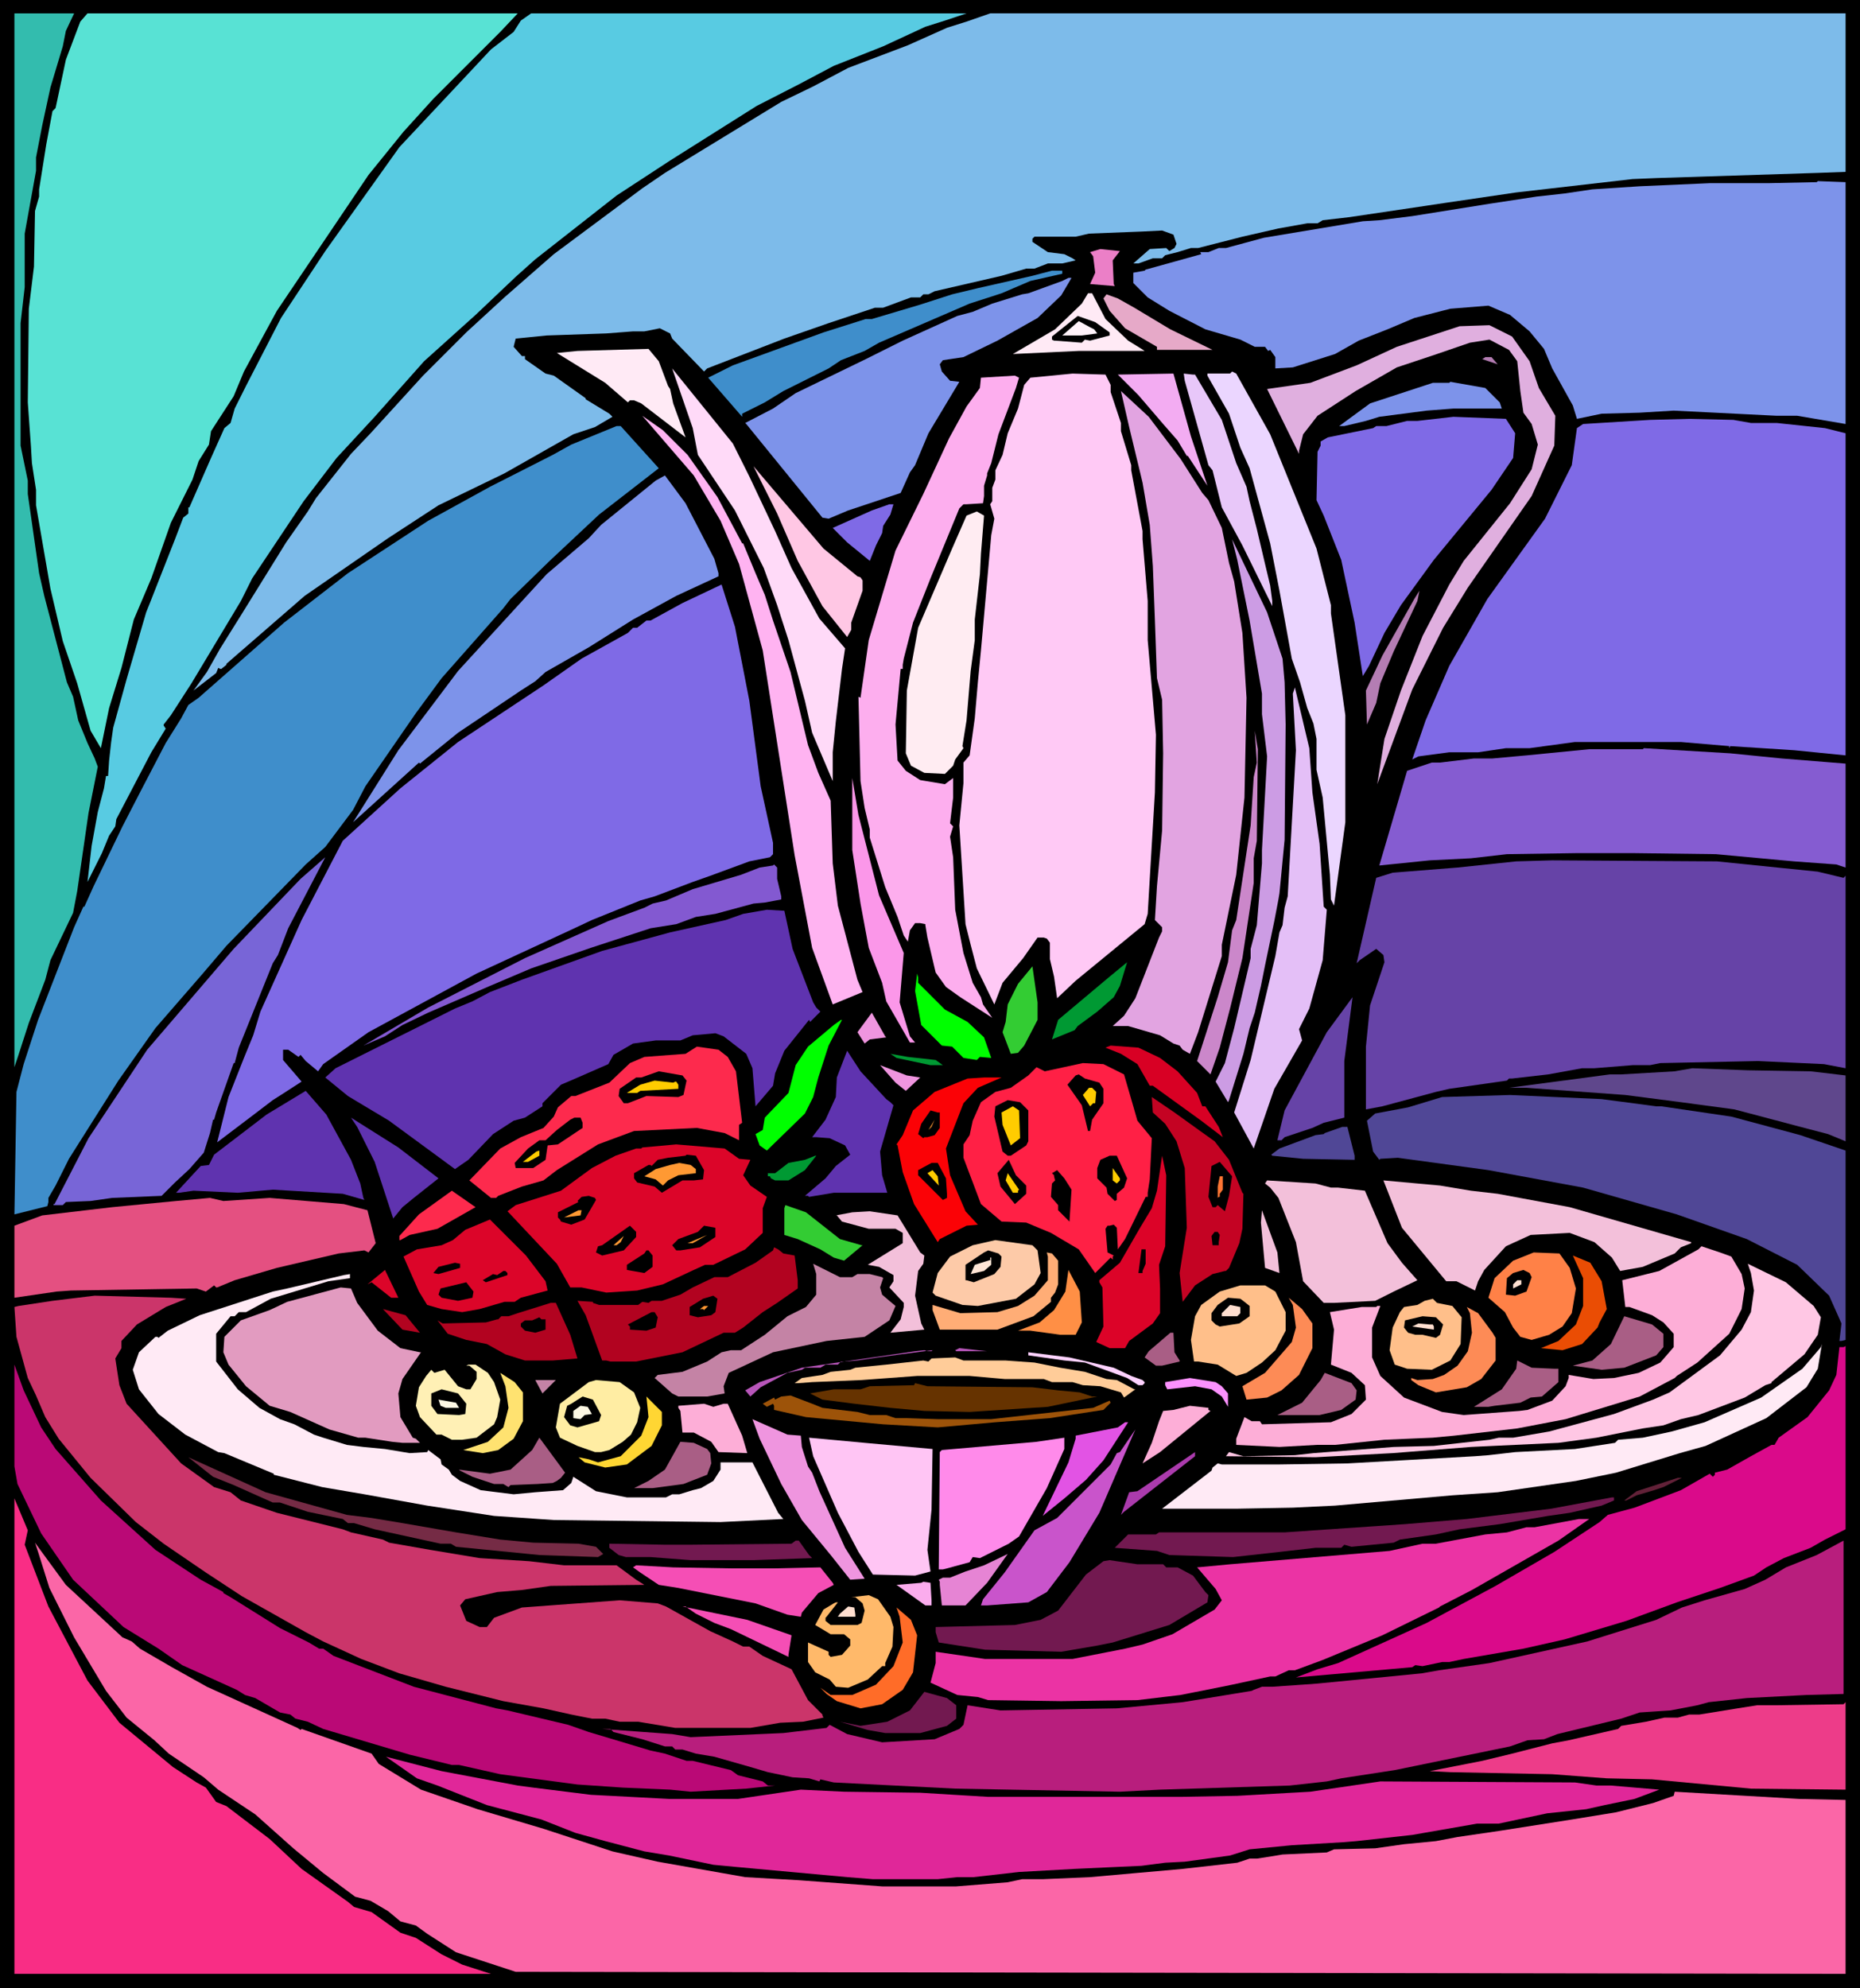 <svg xmlns="http://www.w3.org/2000/svg" fill-rule="evenodd" height="6.434in" preserveAspectRatio="none" stroke-linecap="round" viewBox="0 0 1807 1932" width="6.019in"><style>.brush1{fill:#000}.pen1{stroke:none}.brush6{fill:#7d93ea}.brush8{fill:#3f8ecb}.brush9{fill:#ffeaf5}.brush13{fill:#b47db3}.brush22{fill:#7f6ae6}.brush24{fill:#ffc7e4}.brush31{fill:#6643a7}.brush33{fill:#5f33af}.brush34{fill:#093}.brush35{fill:#3c3}.brush36{fill:#0f0}.brush37{fill:#ef95df}.brush39{fill:#fd2a4d}.brush43{fill:#fc0}.brush45{fill:#504796}.brush47{fill:#f93}.brush48{fill:#dc0529}.brush51{fill:#f3c0da}.brush54{fill:#fdaed7}.brush55{fill:#b20320}.brush60{fill:#c483a5}.brush62{fill:#ffdfd0}.brush63{fill:#ffbf8a}.brush66{fill:#fd8b56}.brush67{fill:#a95e85}.brush79{fill:#fdf8e4}.brush87{fill:#721950}.brush93{fill:#f54eb5}</style><path class="pen1 brush1" d="M1807 1932H0V0h1807v1932z"/><path class="pen1" style="fill:#33bcae" d="m64 30-3 15-12 40-8 37-6 31v13l-11 61v52l-4 35v119l7 34v13l3 21 8 56 5 22 22 84 6 14 5 23 9 22 7 15 3 8-9 45-11 76-4 21-22 46-5 19-16 42-10 31-4 12V13h58l-8 17z"/><path class="pen1" style="fill:#58e2d4" d="m486 31-65 65-29 32-34 42-89 132-32 59-10 24-22 34-2 13-10 16-6 18-21 42-19 54-17 40-12 47-12 39-8 39-10-17-13-46-14-41-12-51-14-81v-15l-4-26-1-17-3-42 1-91 5-41 1-54 4-14v-7l7-44 6-32 3-3 10-47 14-37 7-8h418l-17 18z"/><path class="pen1" style="fill:#58cbe2" d="m918 20-19 6-41 19-48 19-34 18-41 21-84 53-52 34-79 62-19 17-39 37-50 45-48 54-37 40-32 42-50 75-11 22-48 80-20 31-7 9v1l2 3-14 23-34 65-1 7-6 9-7 17-14 28 4-35 6-33 6-23 2-12h2l1-15 2-18 2-14 13-47 19-65 4-10 24-61 8-21 5-4v-6h1l21-48 13-29 6-5 4-14 11-22 34-66 43-65 72-101 89-95 22-17 7-11 10-7h423l-21 7z"/><path class="pen1" style="fill:#7dbbea" d="m1793 167-27 1-156 5-24 1-113 13-68 10-20 3-74 11-26 3-5 3h-10l-28 5-35 8-43 11h-7l-13 4-12 3-3 3h-9l-14 5h-5l16-14 16-1 3 3 5-3 2-4-3-9-11-4-20 1-51 2-13 3h-40l-2 2v3l15 10 16 2 8 4 3 2-13 3h-14l-13 5h-8l-24 7-65 15-6 3h-5l-3 3h-9l-27 10h-8l-45 15-43 15-75 29-3 3-31-32-2-5-10-5-15 3h-11l-26 2-58 2-30 3-2 8 8 9h3v3l20 14 8 2 31 22v1l23 14 3 3-17 10-21 7-67 38-64 31-49 32-81 56-76 66v1l-5 4h-1l-2-1-2 5-22 17 13-18 13-23 20-32 44-71 21-30 8-13 34-43 19-20 51-56 42-42 37-34 48-42 86-64 22-15 113-69 31-15 34-18 58-22 38-17 19-6 23-8h831v154z"/><path class="pen1 brush6" d="m1793 412-47-8h-20l-100-5-33 2-37 1-24 5-4-13-20-36-8-19-14-17-19-16-21-9-37 3-35 9-26 11-28 11-23 13-41 13-17 1v-11l-5-7-2 1-3-4h-10l-14-7-34-10-35-18-21-13-14-14v-10l11-2 1-1 54-15-1-2h8l10-4h7l37-10 96-16 16-1 32-4 75-12 46-7 27-3 27-4 46-3 68-3h57l47-1 1-1 27 1v235z"/><path class="pen1" style="fill:#eb7fc7" d="m1081 253 1 23 1 2-24-2 5-11-2-16-3-4 10-3 19 2-7 9z"/><path class="pen1 brush8" d="m1032 266-31 7-28 12-31 10-88 38-14 8-23 9-12 8-44 22-18 11-22 11v3l-33-38 24-12 88-32 41-13h6l47-14 31-10 25-6 53-12 19-5h10v3z"/><path class="pen1 brush6" d="m1031 287-23 22-39 22-33 16-20 3-3 4 2 7 8 9 9 1-30 50-13 31-5 7-9 20-51 17-19 8-6-1-74-91-1-1 27-14 22-15 68-33 36-18 53-24 15-4 19-8 29-9 6-1 33-12 6-3h3l-10 17z"/><path class="pen1 brush9" d="m1074 310 22 21 13 8 3 2h-64l-64 3 41-24 26-25 6-10h4l13 25z"/><path class="pen1" style="fill:#e6a9c8" d="m1102 299 35 21 41 20h-54v-3l-31-18-15-17-6-12 3-4 11 4 16 9z"/><path class="pen1 brush1" d="M1078 323v3l-19 5-5-1-3 3-26-2h-1l-2-1v-3l25-20 17 6 14 10z"/><path class="pen1" style="fill:#fff2f9" d="m1066 324-15 2h-19l16-14 11 6 4 2 3 4z"/><path class="pen1" style="fill:#e0afdf" d="m1486 351 9 26 16 27-1 29-22 49-62 89-24 39-30 60-34 92 7-44 16-47 21-53 26-50 14-23 45-56 21-33 6-24-6-20-8-11-3-21-3-29-8-11-19-10-19 3-32 11-39 13-40 23-37 24-14 18-4 16v3l-31-63 42-6 45-17 39-18 61-20 29-1 22 11 17 24z"/><path class="pen1 brush9" d="m649 375 2 3 3 14 12 33-43-33-7-3h-4l-2 2-22-19-47-29 20-2 69-2 10 12 9 24z"/><path class="pen1 brush13" d="m1455 354-15-5 3-2h6l6 7z"/><path class="pen1" style="fill:#ffdaf8" d="m728 463 25 53 16 36 27 49 25 29-3 20-6 51-3 30v28l-20-47-7-31-16-59-11-34-13-36-28-56-36-54-5-26-20-58 59 73 16 32z"/><path class="pen1" style="fill:#ebd6ff" d="m1234 422 45 111 14 55v8l14 99v104l-11 81-3-6-1-24-7-75-6-27v-30l-3-15-6-15-7-25-8-23-12-66-9-46-20-73-9-20-11-33-21-37v-2h22l2-2 4 2 33 59z"/><path class="pen1" style="fill:#ffc9f5" d="M1079 374v7l10 30v8l10 33v5l11 59v8l5 60v38l8 92-1 56-5 84-2 34-3 10-67 55-18 17-3-21-4-17v-16l-3-4-3-1h-6l-14 20-20 24-8 21-17-35-6-23-5-20-6-96 4-41v-20l6-7 5-36 3-35 3-31 10-112 3-16-4-14 2-3v-13l3-8v-9l7-15 5-21 10-24 6-23 6-7 41-4 32 1 5 10z"/><path class="pen1" style="fill:#f3acf2" d="m1173 472-19-29h-1l-9-15-14-16-24-28-20-20 54-1 17 61 16 48z"/><path class="pen1" style="fill:#e8c7f9" d="m1161 364 26 44 14 42 10 23 3 14 7 27 8 34 5 21 2 15v5l-29-59-20-37-9-36-4-5-23-82-1-7 9 1h2z"/><path class="pen1" style="fill:#fdaeee" d="m987 377-17 45-7 28-4 10v2l-3 10v10l-1 7-16 1h-3l-4 4-28 68-17 43-9 35-1 6v4h-2l-5 54 2 35 8 10 14 9 24 4 8-6v19l-3 25 3 3-3 10 3 20 2 51 8 42 9 29 8 14 2 7 9 13-31-20-14-10-10-14-8-34-2-12v-1l-5-1h-5l-5 7-2 11-4-6-6-18-12-29-15-48v-8l-5-21-4-26-2-82 2 1 8-56 26-87 27-55 25-54 17-31 13-18 1-10 33-2 4 2-3 10z"/><path class="pen1 brush6" d="m1457 391 2 6h-47l-26 2-46 6-13 4-21 5h-5l30-22 61-20h16l1-1 34 6 14 14z"/><path class="pen1" style="fill:#e2a4e1" d="m1147 446 21 33 6 7 13 27 7 34 5 18 8 50 4 63-2 97-8 75-14 68v11l-23 74-8 21-7-4-3-4-6-2-13-8-31-9h-15l11-10 11-17 23-59 3-6v-4l-7-7 2-33 5-54 1-75-1-52-5-21-2-56-2-53-3-40-7-41-13-54-8-35 27 25 31 41z"/><path class="pen1" style="fill:#ffb3f1" d="m668 442 29 41 24 45h1l12 29 9 21 8 25 17 50 17 71 10 27 12 27 2 61 5 41 19 72 5 12-29 12-20-55-17-90-31-199-23-84-18-42-26-44-50-58 20 14 24 24z"/><path class="pen1 brush22" d="m1472 421-2 24-21 31-56 68-32 44-16 27-15 32-6 10-8-52-13-61-17-43-7-15 1-47 3-6v-4l7-4 44-9 3-2h10l20-5h10l35-4 51 2 9 14zm229-10h25l47 5 20 5v313l-50-5-62-4-1 2v-2l-47-4h-103l-22 3-22 3h-23l-27 4h-28l-30 4-6 3 13-38 23-53 37-65 56-78 26-52 5-36 6-4 65-4 38-1 43 1 17 3z"/><path class="pen1" style="fill:#7865d7" d="M52 1170h1l33-64 57-86 84-98 65-68 24-21-36 69-10 26-5 8-33 82-4 15h-1l-17 48-2 7h-1l-3 13-6 19-14 16-14 13-13 13-48 2-21 3-24 1-3 3h-9v-1z"/><path class="pen1 brush8" d="m640 455-58 45-48 45-38 37-7 9-60 68-25 34-49 71-12 23-27 36-19 17-77 79-23 27-46 53-36 51-48 76-13 26-7 12v4l-1 4-32 8 2-119 7-27 14-43 35-90 9-20h1l9-20 28-58 17-33 25-48 15-24 7-13 10-7 83-73 62-48 78-51 60-33 61-31 18-10 44-18h4l37 41z"/><path class="pen1 brush24" d="m833 560 3 1 2 3v10l-11 31v7l-4 7-24-30-24-44-20-46-23-46 68 80 33 27z"/><path class="pen1 brush6" d="m694 543 4 14v3l-41 19-42 23-43 27-42 24-10 9-14 9-61 41-37 30-1-1-64 58 22-35 22-35 58-77 86-94 41-35 12-13 53-43 9-5 20 27 28 54z"/><path class="pen1 brush22" d="m865 500-7 11-1 7-6 12-6 15-22-18-14-14 38-17 17-6h4l-3 10z"/><path class="pen1" style="fill:#ffecf2" d="m953 538-1 20-5 44v20l-4 30-4 48-4 25 1 2-8 11-2 6-8 8-20-1-13-7-5-12 1-61 11-61 33-77 14-32 10-4 7 4-3 37z"/><path class="pen1" style="fill:#cc9ce4" d="m1246 640 2 23 1 41-1 112-5 52-1 6-4 21-9 43-4 20-6 26-5 15-6 25-14 45-1 2-12-20 9-18 9-34 16-68v-9l6-23 5-60v-13l5-91-5-41v-20l-12-71-12-59-5-20 34 71 15 45z"/><path class="pen1 brush22" d="m728 681 11 83 12 55v11l-3 3-20 4-38 14-17 6-37 14-14 4-47 19-17 8-95 44-105 57-44 31-5 7-12-10-5-6-2 2-10-7h-5v10l18 21-17 11-11 7-21 16-33 25 11-44 15-38 9-22 7-23 40-89 40-77 56-51 56-45 83-55 37-26 45-25 5-5h4l9-7h4l31-17 38-18 13 41 14 72z"/><path class="pen1 brush13" d="m1354 633-13 31-4 19-9 21-1-33 16-34 31-55 5-8-2 10-23 49z"/><path class="pen1" style="fill:#e4bff7" d="m1275 770 7 50 4 61 3 3-4 49-13 47-10 20 3 11-27 47-20 58-19-35 16-51 24-101 4-23 3-7 2-17 3-11 8-142-3-55 2-6 14 59 3 43z"/><path class="pen1" style="fill:#cb87ca" d="m1221 817-3 17v24l-11 73-12 49-10 38-9 26-13-13 20-62 10-34 4-31 4-10 14-92 3-47 3-14-2-31 3 18-1 89z"/><path class="pen1" style="fill:#855cd1" d="m1711 735 20 2 62 5v101l-9-3-41-3-76-7-79-1h-57l-67 1-35 4-40 2-49 5 27-92 24-8h8l33-4h18l33-3 61-6h52l1-1 84 5 30 3z"/><path class="pen1" style="fill:#fb97e9" d="m854 870 24 56-4 48 10 33 5 6h-5l-23-40-4-18-13-34-8-43-8-52v-70l6 36 20 78z"/><path class="pen1 brush31" d="m1766 847 25 6 2-2v187l-21-4-64-3-95 2-10 2h-17l-37 3h-12l-33 6-35 4h-3l-2 2-56 8-13 3-52 14-16 3v-61l4-40 14-42-1-7-7-6-16 11-3 3 19-83 16-5 63-5 57-6 35-1 160 1 98 10z"/><path class="pen1" style="fill:#8359d1" d="m755 854 4 17v3l-16 3-11 1-37 10-19 3-19 7-25 4-58 19-58 20-40 17-60 26-25 12-17 11-21 9 63-37 94-48 81-36 35-13 8-4 13-3 26-11 47-14 18-7 13-2 1-1 3 3v11z"/><path class="pen1 brush33" d="m770 922 20 52 3 5 4 4-10 10-1-2-24 30-9 22-2 12-17 20-3-37-6-14-22-17-8-3-22 2-12 5h-24l-22 3-19 11-5 9-32 14-14 6-18 18v3l-17 11-11 3-20 13-24 25-13 9-64-47-40-24-22-18 10-9 56-28 60-30 17-7 17-9 31-12 78-28 66-18 54-12 17-6 23-4 17 1 8 37z"/><path class="pen1 brush34" d="m1082 969-16 14-19 14-3 4-22 9 6-19 50-42 17-14-7 23-6 11z"/><path class="pen1 brush35" d="m1008 991-13 25-6 7-7 1-8-21 3-10 2-17 10-20 14-17 5 35v17z"/><path class="pen1 brush36" d="m892 955 26 26 22 12 16 15 7 20-11-1-3 3-13-2-11-11-10-1-20-20-6-33 2-17 1 4v5z"/><path class="pen1 brush31" d="m1306 1086-20 5-11 5-27 9-3 3h-4l7-29 41-76 25-34-8 62v55z"/><path class="pen1 brush37" d="m861 1008-16 2-5 4-7-11 14-19 13 23 1 1z"/><path class="pen1 brush36" d="m805 1016-10 31-5 19-8 16-37 36-7-5-4-11 7-4 2-12 23-24 7-27 12-18 25-21 7-5h1l-13 25z"/><path class="pen1" style="fill:#d80024" d="m1127 1028 17 13 19 21 5 13h3l13 20 4 10-21-16-47-34h-3l-12-21-16-10-15-6 5-2 27 2 21 10z"/><path class="pen1 brush39" d="m707 1027 8 14 6 50-3 2v15l-14-7-27-5-61 3-35 13-40 25-13 10-21 6-23 9-2 2h-5l-21-17 30-31 20-11 22-9 10-11 4-9 13-11h4l33-13 20-19 14-6 40-3 11-7 21 3 9 7z"/><path class="pen1 brush33" d="m861 1068 4 3 3 3-13 45 2 23 5 17h-52l-24 4-1-1h-3l20-17 10-12 14-11-5-9-15-7-13-1h-4l13-17 10-22 1-19 10-26 13 20 25 27z"/><path class="pen1 brush34" d="m909 1030 7 5h-12l-33-7-6-4 17 3 27 3z"/><path class="pen1" style="fill:#ff2045" d="m1092 1044 9 31 4 14 14 17-2 40-2 13v4h-2l-20 41-7 10-1-21-3-3-4 1h-2l-2 3 2 23 6 3-1 1v3l-2-2-15 15-16-23-27-16-24-10-24-1-20-17-17-45v-13l6-9 3-14 8-18 14-10 15-4 17-12 8-8 8 4 37-8 20 1 20 10z"/><path class="pen1 brush37" d="m894 1047-14 13-10-8-15-17 26 10 13 2z"/><path class="pen1" style="fill:#5f478c" d="m1759 1041 34 4v64l-17-7-23-6-68-18-52-7-54-7-96-7h-17l98-13h11l52-3 17-3 54 2 61 1z"/><path class="pen1 brush1" d="m667 1050-3 14-5 2-31-1-18 7h-4l-5-7 1-7 16-11h5l17-6 23 4 4 5zm401 2 4 6v14l-11 16-2 11h-2l-6-25-14-20 8-9 3-1 6 4 14 4z"/><path class="pen1" style="fill:#fb0206" d="m950 1057-14 15-17 44 4 26 15 35 12 13-11 1-26 13-2 3-23-37-11-31-5-26-1-1 6-9 10-24 21-18 32-13 16-1h17l-23 10z"/><path class="pen1 brush43" d="M656 1051h1l2 3v4l-37 2-3 2h-10l13-8 14-4 18 2 2-1zm409 10-1 11h-2l-3 3-7-11 6-7h3l4 4z"/><path class="pen1 brush33" d="m341 1127 9 23 3 14 1 2-21-6-68-4-34 3-43-2-14 2h-3l24-26 8-1 5-10 51-39 38-23 20 23 24 44z"/><path class="pen1" style="fill:#da0a8a" d="M1793 1308v178l-20 10-14 8-26 10-17 9-12 8-33 12-42 14-49 18-60 18-40 9-58 10-14 3h-7l-19 4-7-1-3 2-113 10 21-8 20-6 53-24 33-15 67-36 57-33 44-29 8-7 26-7 45-17 28-16 3 3 2-2v-2l12-3 23-13 20-11h3l4-7 28-20 21-26 7-15 3-27h4l2-1z"/><path class="pen1 brush45" d="M1609 1075h5l68 10 67 18 44 15v184l-4 1h-2l2-17-12-27-31-30-49-25-68-24-91-26-92-17-88-12-17 1-1 1-6-8-6-30 8-7 32-6 33-10 66-2 89 4 53 7z"/><path class="pen1" style="fill:#c40323" d="m1166 1099 14 10 14 18 13 32 1 1-1 34-3 14-10 24-3 3h-1l-12 3-17 11-12 16-3-28 7-44-2-58-8-26-11-17-12-11-1-15 22 15 25 18z"/><path class="pen1 brush1" d="M999 1079v30l-2 4-15 10h-3l-5-4-8-34 1-10 12-6 12 2 8 8z"/><path class="pen1 brush43" d="m991 1106-9 7-8-20-1-12 11-6 6 4 1 27z"/><path class="pen1 brush1" d="M913 1081v15l-5 7-7 2h-3l-1 1-5-4 3-10 9-13 7 2h2z"/><path class="pen1 brush33" d="m426 1145-24 19-11 9-9 11-18-55-17-34-6-9 46 29 39 30z"/><path class="pen1 brush1" d="M566 1091v5l-24 16-10 1-2 14-12 8h-17l-1-5 13-14 11-8h6l11-10 13-10 4-2h6l2 5z"/><path class="pen1 brush47" d="m902 1098 6-10-3 7-3 3z"/><path class="pen1 brush45" d="M1316 1123v4l-50-1-30-3-1-1 8-6 35-13 8-1 1-1 17-6h5l7 28z"/><path class="pen1 brush48" d="m718 1126 11 1-7 15 7 10 16 11-4 11v24l-17 16-31 15h-8l-11 5-30 14-25 6-30 2-24-5h-11l-13-23-47-50-1-1 8-6 44-14 30-22 23-12 20-7h5l1-1 33-3 47 4 14 10z"/><path class="pen1 brush43" d="M513 1129h-5l13-10 3-1v5l-11 6z"/><path class="pen1 brush1" d="m684 1137-1 9-9 1h-11l-20 12-7-6-17-4-3-4v-5l14-8h2l1 1 6-6 10-2 17-2 1-1 9 1 8 14z"/><path class="pen1 brush34" d="m782 1137-16 10h-13l-4-2-1-2h-2v-3h7l13-10 16-3 10-4h1l-11 14z"/><path class="pen1 brush1" d="m1095 1145-3 9-7 6v6l-2 1-7-7-1-6-9-9v-10l3-8 9-4h7l10 22z"/><path class="pen1" style="fill:#dc0328" d="m1132 1211-6 18 1 23v24l-7 10-23 17-4 7h-15l-13-6 7-15-1-38-3-5v-2l20-17 19-33 12-20 5-17 5-34 4 19-1 69z"/><path class="pen1 brush1" d="M997 1152v8l-11 10-14-17-3-13 11-13 7 15 10 10zm197 10-4 15-7-6-2 2h-3l-4-10 3-30 8-4 12 14-3 19z"/><path class="pen1 brush47" d="M676 1136v4l-17 2-10 5-5 5-7-6-11-3 11-7 14-4 9-2 11 2 5 4z"/><path class="pen1 brush1" d="m919 1145 1 15v4l-4 2-24-24v-5l13-7h6l8 15z"/><path class="pen1 brush43" d="m1088 1147-3 3-4-3v-12l7 10v2zm-176 5-11-12 5-3 5 6 1 9z"/><path class="pen1 brush1" d="m1041 1156-2 31-11-11v-5l-7-8 1-13 3-3-1-4v-1l-2-2 5-3 7 8 7 11z"/><path class="pen1 brush43" d="M989 1157v2h-5l-7-12 2-7 11 16-1 1z"/><path class="pen1" style="fill:#ff7533" d="m1188 1156-3 4v3h-1l-1 1v-11l2-10h3v13z"/><path class="pen1 brush51" d="M1293 1154h7l26 3 22 51 14 19 15 17-23 11-18 9-40 2h-10l-20-21-7-38-17-43-8-10-5-4 2-3 47 3 15 4zm136 3 26 3 70 13 118 34v1l-10 4-6 6-31 13-22 4-8-13-17-15-24-9-38 2-24 11-21 23-6 11-3 9-18-9h-10l-43-52-18-46 55 5 30 5z"/><path class="pen1 brush39" d="m425 1194-27 6-9 5h-1v-4l19-21 32-23 23 16-37 21z"/><path class="pen1 brush1" d="m579 1166-11 19-13 5-10-3-1-2-2-2v-5l20-10-1-1 4-4 7-1 6 2 1 2z"/><path class="pen1" style="fill:#e45081" d="m262 1164 72 6 23 6 8 32-7 9-4-2-25 3-60 14-41 12-17 7h-1l-2-2-8 6-9-3-122 2-14 1-41 6v-70l27-10 68-8 62-6 33-3 13 3 45-3z"/><path class="pen1 brush35" d="m816 1204 21 6h1l-18 15-10-3-13-8-22-10-13-4v-26l1-3 20 7 33 26z"/><path class="pen1 brush47" d="m564 1181-16 2 14-7h3l-1 5z"/><path class="pen1 brush51" d="m1243 1237-14-5-4-44 1-12 15 41 2 20zm-349-20 4 3-1 8-5 7-3 24 6 27 3 6-33 3 10-13 3-12v-4l-14-15 4-6v-6l-14-8-11-2 34-21v-10l-7-4h-26l-26-7-5-6h-1l16-3 17-1 27 4 22 36z"/><path class="pen1 brush48" d="m530 1245 2 9-26 7-6 4h-10l-24 7-17 3-20-3-14-4-8-13-15-34 13-7 24-4 11-5 12-10 24-10 35 35 19 25z"/><path class="pen1 brush1" d="m618 1202-12 13-21 5-6-3 2-6 4-1 27-19 6 6v5zm77 0-15 10-19 3h-4l-4-5 6-6 19-7 6-6 11 2v9zm490-2-1 7v3h-6l-1-9 3-4h3l2 3z"/><path class="pen1 brush47" d="m668 1208 19-8-14 8h-5zm-69 2h-3l10-9-3 6-4 3z"/><path class="pen1" style="fill:#fdcaa8" d="m1008 1215 3 22-6 11-18 14-37 7-15-1-26-9-3-3 5-19 12-16 22-11 22-5 36 5 5 5z"/><path class="pen1 brush54" d="m1682 1221 10 17 3 14-3 20-12 24-31 28-20 13-2 2-34 18-72 22-47 9-61 7-21 2-47 2-48 5h-18l-36 2-42-2v-6l8-21 7 4h8l2 3 67-2 20-8 14-14-1-14-13-12-20-8 3-34-4-17 31-5h14l1-1h3l-8 21v29l8 18 23 21 37 14 21 3 54-4 8-1 24-9 13-14 3-8v-3l24 4 20-1 24-5 21-10 13-15v-13l-10-11-11-7-22-8h-4l-3-26 36-9 38-21 3-3 18 6 11 4z"/><path class="pen1 brush55" d="m761 1218 11 2 3 24v8l-20 14-14 9-19 15-8 5h-11l-40 19-45 9h-25l-4-1h-4l-16-44-8-14 15 1v1l6 2h38l4-3 6 1 3-2h10l18-6 12-7 21-10h13l27-14 17-12 1-3 4 2 5 4z"/><path class="pen1 brush1" d="m1113 1228-3 7v2h-4l3-23h4v14zm-479-8v11l-8 6-17-3v-5l17-11 2-3h2l4 5zm339 1-1 10-6 7-20 8-7-2h-1v-15l18-12 4-2 10 3 3 3z"/><path class="pen1" style="fill:#ffad76" d="M1028 1225v23l-3 8-4 5v4l-17 14-35 13h-56l-7-19v-5l27 8 36-1 20-6 16-10 13-15v-23l-1-4 5 1 6 7z"/><path class="pen1" style="fill:#ff8147" d="m1525 1232 6 20-4 24-9 13-13 8-17 5-11-3-7-9-8-15-16-14 6-19 18-17 20-8 25 1 10 14z"/><path class="pen1" style="fill:#ea4d04" d="m1556 1245 5 27-7 13-2 5-15 16-19 6-21-2 17-7 17-16 7-18v-27l-10-22 17 7 11 18z"/><path class="pen1" style="fill:#ffe6d6" d="m956 1235-13 3 4-9 16-5h-1v-2h1v7l-7 6z"/><path class="pen1 brush1" d="m447 1232-21 6-5-1 5-6 16-4 5 1v4z"/><path class="pen1 brush60" d="m828 1241 5-3h12l12 3 1 1-3 9 2 7 7 6 6 5-6 14-24 16-37 4-52 11-43 20-5 13 1 7-17 3h-28l-6-3-17-15 3-3 24-3 24-10 14-9 9-2h10l23-15 22-18 18-9 10-12v-20l-3-10 26 13h12z"/><path class="pen1 brush24" d="m1762 1269 7 11-3 17-13 19-32 27v1l-6 2-20 12-45 17-17 4-17 6-20 3-45 9-37 5-85 4-76 6-75 4-87-1 3-4 14 4 50-1 18-2 78-6 39-1 54-6 9-2h14l35-6 63-17 38-14 16-7 49-36 21-25 9-17 3-21-3-17-3-9 37 18 27 23z"/><path class="pen1 brush48" d="m380 1261-19-15-4 2 17-14 13 27h-7z"/><path class="pen1" style="fill:#ff8f45" d="m1051 1285-6 12h-15l-29-4h-12l21-8 14-12 11-18 3-21 11 21 2 30z"/><path class="pen1 brush1" d="m1488 1241-5 14-11 4-9-1 1-16 6-5 10-3 6 3 2 4zm-995-4v2l-21 7-3-2 10-6 4 1 6-4h2l2 2z"/><path class="pen1 brush9" d="m319 1245-56 17-24 13h-7l-4 4h-4l-14 17v27l21 27 21 18 20 11 14 5 19 10 9 3 23 7 16 2 21 2 24 4 17-1 1-2 12 9 1 5 7 5 3 5 8 6 20 9 32 4 21-2 27-2 8-7 2-6 22 14 30 6h38l6-3h7l13-4 8-2 12-7 7-11v-7h31l25 49 5 6-61 3-162-2-58-4-65-10-61-11-41-7-47-12v-1l-48-20-6-1-32-17-26-20-19-24-6-19 6-17 16-15h2l1 1 9-7 31-15 71-23 14-3 55-13 6-1v4l-21 3z"/><path class="pen1 brush62" d="m1478 1248-8 4v-4l4-4h4v4z"/><path class="pen1 brush1" d="m459 1261-14 3-16-3-3-3 2-6 25-6 7 9-1 6z"/><path class="pen1 brush63" d="m1239 1255 10 20v18l-10 19-13 12-15 10-10 3-18-11-19-3h-4l-3-21 4-23 6-11 18-13 20-6h24l10 6z"/><path class="pen1" style="fill:#e29bc0" d="m347 1266 20 27 22 17 19 4h1l-18 26-4 14 2 23 12 20 3 1 4 4h-17l-10-1-26-4h-7l-28-8-38-17-20-6-23-19-17-21-5-12 1-15 16-16 28-10 17-8 52-14 10 1 6 14z"/><path class="pen1" style="fill:#cb356a" d="m181 1262-20 8-28 17-15 16v7l-6 10 4 26 7 18 53 58 32 23 16 5 10 8 35 12 64 16 8 3 31 7 6 3 40 7 48 8 48 3 34 4h51l19 14 8 5-91 1-28 4-24 2-31 7-5 6 6 15 13 6h7l7-9 27-10 95-7 37 3 8 3 43 24 22 10 10 5h6l13 9 28 13 16 30 14 14v1l1 2-20 4-22 1-29 5h-73l-36-6h-18l-14-3h-13l-20-4-27-6-39-7-56-14-45-13-37-14-37-17-17-9-62-35-35-23-41-28-27-21-44-43-31-38-13-21-9-21-8-17-11-40-2-29 4-1 33-5 41-5 74 2 15 1z"/><path class="pen1 brush1" d="m695 1275-4 3-13 2-8-2v-8l13-8 10-3 4 3-2 13zm514-10 5 4v10l-10 7-19 3-4-2-4-4v-7l6-8 10-7 12 1 4 3z"/><path class="pen1 brush66" d="M1275 1286v24l-13 26-17 15-14 7-20 2-4-13 22-13 26-30 4-14-3-22-4-7 13 11 10 14z"/><path class="pen1 brush63" d="m1411 1269 9 11-1 26-10 16-18 9-24-1-12-4-5-14 3-22 7-15 4-5 13-2 7-4 8-2 4 4 15 3z"/><path class="pen1 brush55" d="m554 1297 7 23-24 2h-27l-19-6-18-10-20-4-18-6-10-13 5 3 42-1 11-3h1l3-3h7l9-3 32-10h5l14 31z"/><path class="pen1 brush62" d="m1205 1276-3 3h-15v-3l8-8 10 2v6z"/><path class="pen1 brush47" d="m684 1273-1-1h-3l4-3h4l-4 4z"/><path class="pen1 brush66" d="m1450 1295 3 5v22l-14 18-14 8-30 5-17-7-7-5v-2l6 2 15-1 11-4 13-9 10-14 4-18-2-19-3-6 11 6 14 19z"/><path class="pen1 brush55" d="m408 1295-17-3-19-20 22 6 14 17z"/><path class="pen1 brush1" d="m639 1280-2 10-9 3-16-1v-3l-2-2 23-12h3l3 5zm763 7-3 10-4 3-13-3h-7l-7-2-4-5 1-7 17-4 13 1 7 7z"/><path class="pen1 brush67" d="M1616 1296v13l-7 8-31 12-22 2-28-4 19-5 18-16 13-27 27 8 11 9z"/><path class="pen1 brush1" d="M530 1282v10l-10 3-10-2-4-4v-3l4-3h7l7-3 2 2h4z"/><path class="pen1 brush62" d="m1392 1287 1 2v3l-21-3 6-3 11 1h3z"/><path class="pen1 brush67" d="m1141 1314 5 8v1l-17 4h-6l-11-8 4-6 21-18h3l1 19z"/><path class="pen1 brush9" d="m1755 1348-39 30-59 27-25 7-62 19-39 8-76 11-44 3-114 10-41 2-54 1h-73l48-37 1-3 5-4 4 1h56l66-1 53-3 71-4 13-1 26-3 58-3 39-6 3-3 24-2 28-6 32-9 55-24 40-28 18-21 1-3-4 24-11 18z"/><path class="pen1" d="m929 1313-1-1 4-2 27 3h-30zm-24 0 1-1-31 4-22 3-20 3-12 1h-4l-3 3h-12l-5 3h-15l-3 2-14 3-26 14-10 9-5-6 14-8 41-14 110-16 9-1 3 1h4z" style="fill:#b856ba"/><path class="pen1" style="fill:#fed2ff" d="m1082 1329 17 8 11 4 2 2v1l-2 2h-4l-11-7-41-15-20-2-35-5v-3l40 5 43 10z"/><path class="pen1" style="fill:#fc9" d="m977 1322 28 2 25 5 24 4 21 7 10 1 17 9h1l-11 8-3-5-20-6-17-1-10-3h-20l-8-3h-38l-34-3h-51l-54 4-48 2-13 1h-4l7-5 20-3 8-3 19-2 5-2 30-3 36-4 5 1 3-3 23-1 8 3h41z"/><path class="pen1 brush67" d="M1510 1330h4v13l-16 14-11 1-10 5-25 3-6 1h-14l27-17 14-20 1-8 14 7 22 1z"/><path class="pen1" style="fill:#ba0976" d="m40 1387 14 21 44 50 53 48 44 29 22 12v1l7 4 48 30 28 14 10 6h4l10 7 78 30 80 21 11 2 59 14 20 7 40 12 20 6 14 3 21 7h6l37 9 7 5 24 6 5 4h7l-28 3-54 3-20-2-46-2-44-3-75-10-40-9h-7l-41-10-84-25-15-7-12-3-5-4-10-2-24-14-10-3-8-5-53-24-23-16-34-21-49-46-31-45-23-48-3-17v-99l9 25 17 36z"/><path class="pen1" style="fill:#fff0b5" d="m474 1334 6 9 6 17-3 17-3 7-17 13-14 2h-10l-10-5h-5l-16-17-4-11 3-18 7-11 5-6 3 3 10-3 13 16 8 3h4l6-10v-7l-7-6h-3l2-1h7l12 8z"/><path class="pen1" style="fill:#ffe270" d="M508 1353v28l-9 17-15 11-15 3-19-3 24-8 15-14 5-19-3-21-5-13 14 9 8 10z"/><path class="pen1 brush67" d="m1318 1351-1 9-14 10-21 5h-41l24-12 18-22 4-7 26 10 5 7z"/><path class="pen1" style="fill:#fb91fd" d="m1187 1347 6 7v13l-6-10-10-7-16-3-27 3-2-4v-3l24-4 25 4 6 4z"/><path class="pen1 brush60" d="m527 1354-7-13h20l-13 13z"/><path class="pen1" style="fill:#ffeda3" d="m616 1353 6 15-3 14-6 12-8 7-13 8-8 2h-6l-17-6-17-8-4-10 4-23 28-21 7-2 23 2 14 10z"/><path class="pen1" style="fill:#630" d="m1003 1348 25 3 21 2 12 4h5l-48 10-76 5-44-1-33-3-35-4-31-4-12-6 23-4h26l9-3 43-1 1-2 12 3 102 1z"/><path class="pen1 brush1" d="m453 1364-1 10-6 1-21-1-6-8v-12l10-4 16 4 8 10z"/><path class="pen1" style="fill:#9d5309" d="m799 1368 34 4 12 3h16l9 3h11l30 1h52l99-11 16-7 1 2-7 7-52 8-53 4-56 5-53-3-75-7-22-5-9-2v-4l-1-2-6 3-4-3 11-6 1 2 6-3 9-1 21 8 10 4z"/><path class="pen1 brush1" d="m584 1375-2 6-21 6-7-2-6-8 3-11 4-2 11-7 10 3 8 15z"/><path class="pen1" style="fill:#ffd633" d="m643 1385-10 20-24 18-21 3-20-5-6-5 10 2 9 3 22-6 20-20 7-18-2-20 15 15v13z"/><path class="pen1 brush79" d="M446 1368h-13l-5-2-2-6 17 3 3 5z"/><path class="pen1 brush54" d="M703 1364h4l14 31 5 17-28-1-7-10-17-9h-11l-2-21-2-3v-2l25-2 9 3 10-3z"/><path class="pen1 brush79" d="m575 1374-7 1-4 4-7-1v-7l7-5 7 1 4 7z"/><path class="pen1 brush54" d="m1174 1370 2 1-49 40-17 11 9-20 7-21 4-10 10-1 16-4 18 2v2z"/><path class="pen1 brush37" d="m778 1395 1 11 6 19 4 6 7 18 25 55 19 30-14 1-19-24-28-34-20-35-21-44-7-19 34 15 13 1z"/><path class="pen1" style="fill:#e253e4" d="m1072 1419-17 19-21 18-21 17 25-52 7-23v-3l41-8 7-5h3l-24 37z"/><path class="pen1" style="fill:#c954cb" d="m1039 1518-22 29-18 10-40 3h-6l2-6 21-26 29-41 22-12 52-52 6-11 3-1 15-22-35 81-29 48z"/><path class="pen1 brush67" d="m545 1436-4 3-4 2-15 1-26 1-2 2-5-3h-9l-21-7-12-6-1-1 30 4 20-4 21-19 7-12 25 34-4 5z"/><path class="pen1" style="fill:#ffc5f4" d="m906 1408-1 59-4 39 3 21-15 4-41-1-14-22-20-38-24-55-4-18 54 5 66 6z"/><path class="pen1" style="fill:#ff8aea" d="m1017 1446-27 47-10 7-28 14-7-1-3 5-22 6-4 1h-4l1-114 2-2 92-8 27-4v11l-17 38z"/><path class="pen1 brush67" d="m687 1408 3 4 1 10-4 11-23 9-30 4h-18l14-7 16-11 15-27 13 1 13 6z"/><path class="pen1" style="fill:#ab3bad" d="m1092 1469-3 3 8-22 8-1 56-38v4l-69 54z"/><path class="pen1" style="fill:#752b45" d="m337 1472 24 3 30 5 52 9 43 7 32 3 44 1 17 3 7 7-5 3-57-2-81-8-5-3h-10l-64-14-20-6h-6l-5-4-34-7-27-9h-7l-38-17-20-8-24-19 75 34 79 22z"/><path class="pen1" style="fill:#622138" d="m1616 1445-9 3-17 5-10 5h-2l12-9 40-13h4l-18 9z"/><path class="pen1 brush87" d="m1568 1458-12 5-31 7-21 3-47 8-39 5-23 5-35 5-6 3-41 4-7-2-3 3h-25l-35 4-45 5-62-2-12-4-41-3 5-5 8-8h27l3-2h122l117-8 60-5 82-10 59-11h2v3z"/><path class="pen1" style="fill:#f92d85" d="m24 1501 23 60 38 72 31 41 52 43 23 15 9 5 10 14 10 4 42 32 31 29 45 32 6 5 17 5 28 20 15 5 25 16 20 10 28 9H14v-462l13 31-3 14z"/><path class="pen1" style="fill:#eb33a4" d="m1514 1497-84 48-31 16-1 1-55 27-58 24-27 10h-6l-13 6h-5l-37 8-50 10-42 5-74 1-71-1-10-3-20-2-26-12 5-19v-11l48 7h85l51-10 17-4 29-10 41-24 7-9-6-11-18-21 32-3 155-13 32-7h13l48-9 21-2 19-5h8l43-8h10l-30 21z"/><path class="pen1 brush87" d="m786 1511 3 3-57 2h-61l-39-3h-24l-7-2-9-7v-4l54 1h24l99-1 4-3h3l10 14z"/><path class="pen1" style="fill:#b81e7d" d="m1755 1647-58 3-37 4-11 3-26 5-30 2-18 6-62 15-13 5-16 1-17 6-112 23-52 8-14 3-36 4-126 4-39 2-160-3-118-6-13-3-1 2-10-3-16-1-24-5-17-5-35-10-18-3-13-4h-7l-3-3h-7l-22-7-28-7-3-3h-8l68 5 18 3 90-4 42-5 3-3 17 9 34 8 51-3 24-10 4-4 4-19 32 5 113-2 64-6 67-11 2-1 8-3h10l43-3 102-10 17-3 49-7 95-21 67-21 25-12 22-7 39-11 20-9 20-12 30-12 26-14v149l-36 1z"/><path class="pen1" style="fill:#fb66a7" d="m119 1591 9 4 8 7 31 18 34 19 88 40 3 2 1-1 68 24 7 10 41 25 55 19 64 19 67 22 44 10 85 15 52 3 81 6h72l50-4 14-3h20l46-2 90-8 53-6 12-4h7l13-2 12-2 43-2 7-3 40-1 28-4 31-3 21-4 41-6 70-11 43-7 36-9 20-7 1-4 121 7 45 1v169l-1292-2-58-19-28-18-11-8-15-4-12-10-17-10-15-4-31-23-29-24-37-33-27-18-9-6-14-12-34-23-14-13-27-22-20-26-31-52-24-48-11-35-3-9 30 41 55 51z"/><path class="pen1" style="fill:#e684d4" d="M938 1560h-23l-2-20v-3l-1-2 4-2h7l15-6 18-6 23-11-20 28-21 22z"/><path class="pen1 brush87" d="m1130 1520 3 3h11l15 8 12 16 3 3-1 7-37 22-55 17-15 3-35 6-74-2-45-7-3-10v-5l77-2 25-5 17-9 27-35 17-13 6-1 27 4h25z"/><path class="pen1 brush93" d="M711 1524h40l46-1 12 15 1 2-15 8-16 19-1 4-13-2-31-11-75-15-19-3-18-12-7-5 3-2 36 2 57 1z"/><path class="pen1" style="fill:#fbaced" d="M905 1555v5h-6l-28-20 24-2 2-1 7 1 1 17z"/><path class="pen1" style="fill:#ffb96a" d="m865 1571 3 10-1 19-7 16v3h-3l-14 13-19 8-12-1-6-7-14-7-7-10v-19l20 9v3l2 2 11-2 8-9v-6l-6-5h-13l-15-9 8-15 10-6 2-1h2l-11 14-1 1v3l5 4h26l4-2 3-12-2-7-7-6h-4l17-2 9 4 12 17z"/><path class="pen1 brush93" d="m769 1589-3 19v2l-56-27-16-6-18-9-10-7h-3l63 13 43 15z"/><path class="pen1 brush62" d="M831 1569v2h-17l2-3 8-7 6 1 1 7z"/><path class="pen1" style="fill:#ff6c28" d="m891 1589-4 36-10 17-20 14-21 4-23-7-10-7-6-6 10 7h21l23-10 17-18 9-23-3-25-3-9 14 12 6 15z"/><path class="pen1 brush87" d="M929 1657v13l-9 7-26 7h-34l-17-3-27-8 20 4 26-4 22-11 14-18 22 6 9 7z"/><path class="pen1" style="fill:#ed3c89" d="m1701 1738-96-9-44-1-53-4-99-2-20-1 51-10 29-7 39-10 16-3 48-11 3-3 24-4 18-4h13l11-3h10l37-6 19-3h18l66-1 2-2v85l-92-1z"/><path class="pen1" style="fill:#e02799" d="m503 1735 15 2 56 7 76 4h67l61-9 42 2 74 1 66 4h187l55-1 71-4 68-10 189 1 21 3h14l47 4-24 9-29 6-18 4-38 4-47 10h-21l-63 11-54 6-12 1-51 3-41 4-19 6-44 6-19 1-23 3-65 3-54 3-44 5h-16l-19 2h-63l-25-2-109-10-21-2-43-9-24-4-38-10-29-8-33-13-53-14-48-19-20-7-30-21 54 14 74 14z"/></svg>
